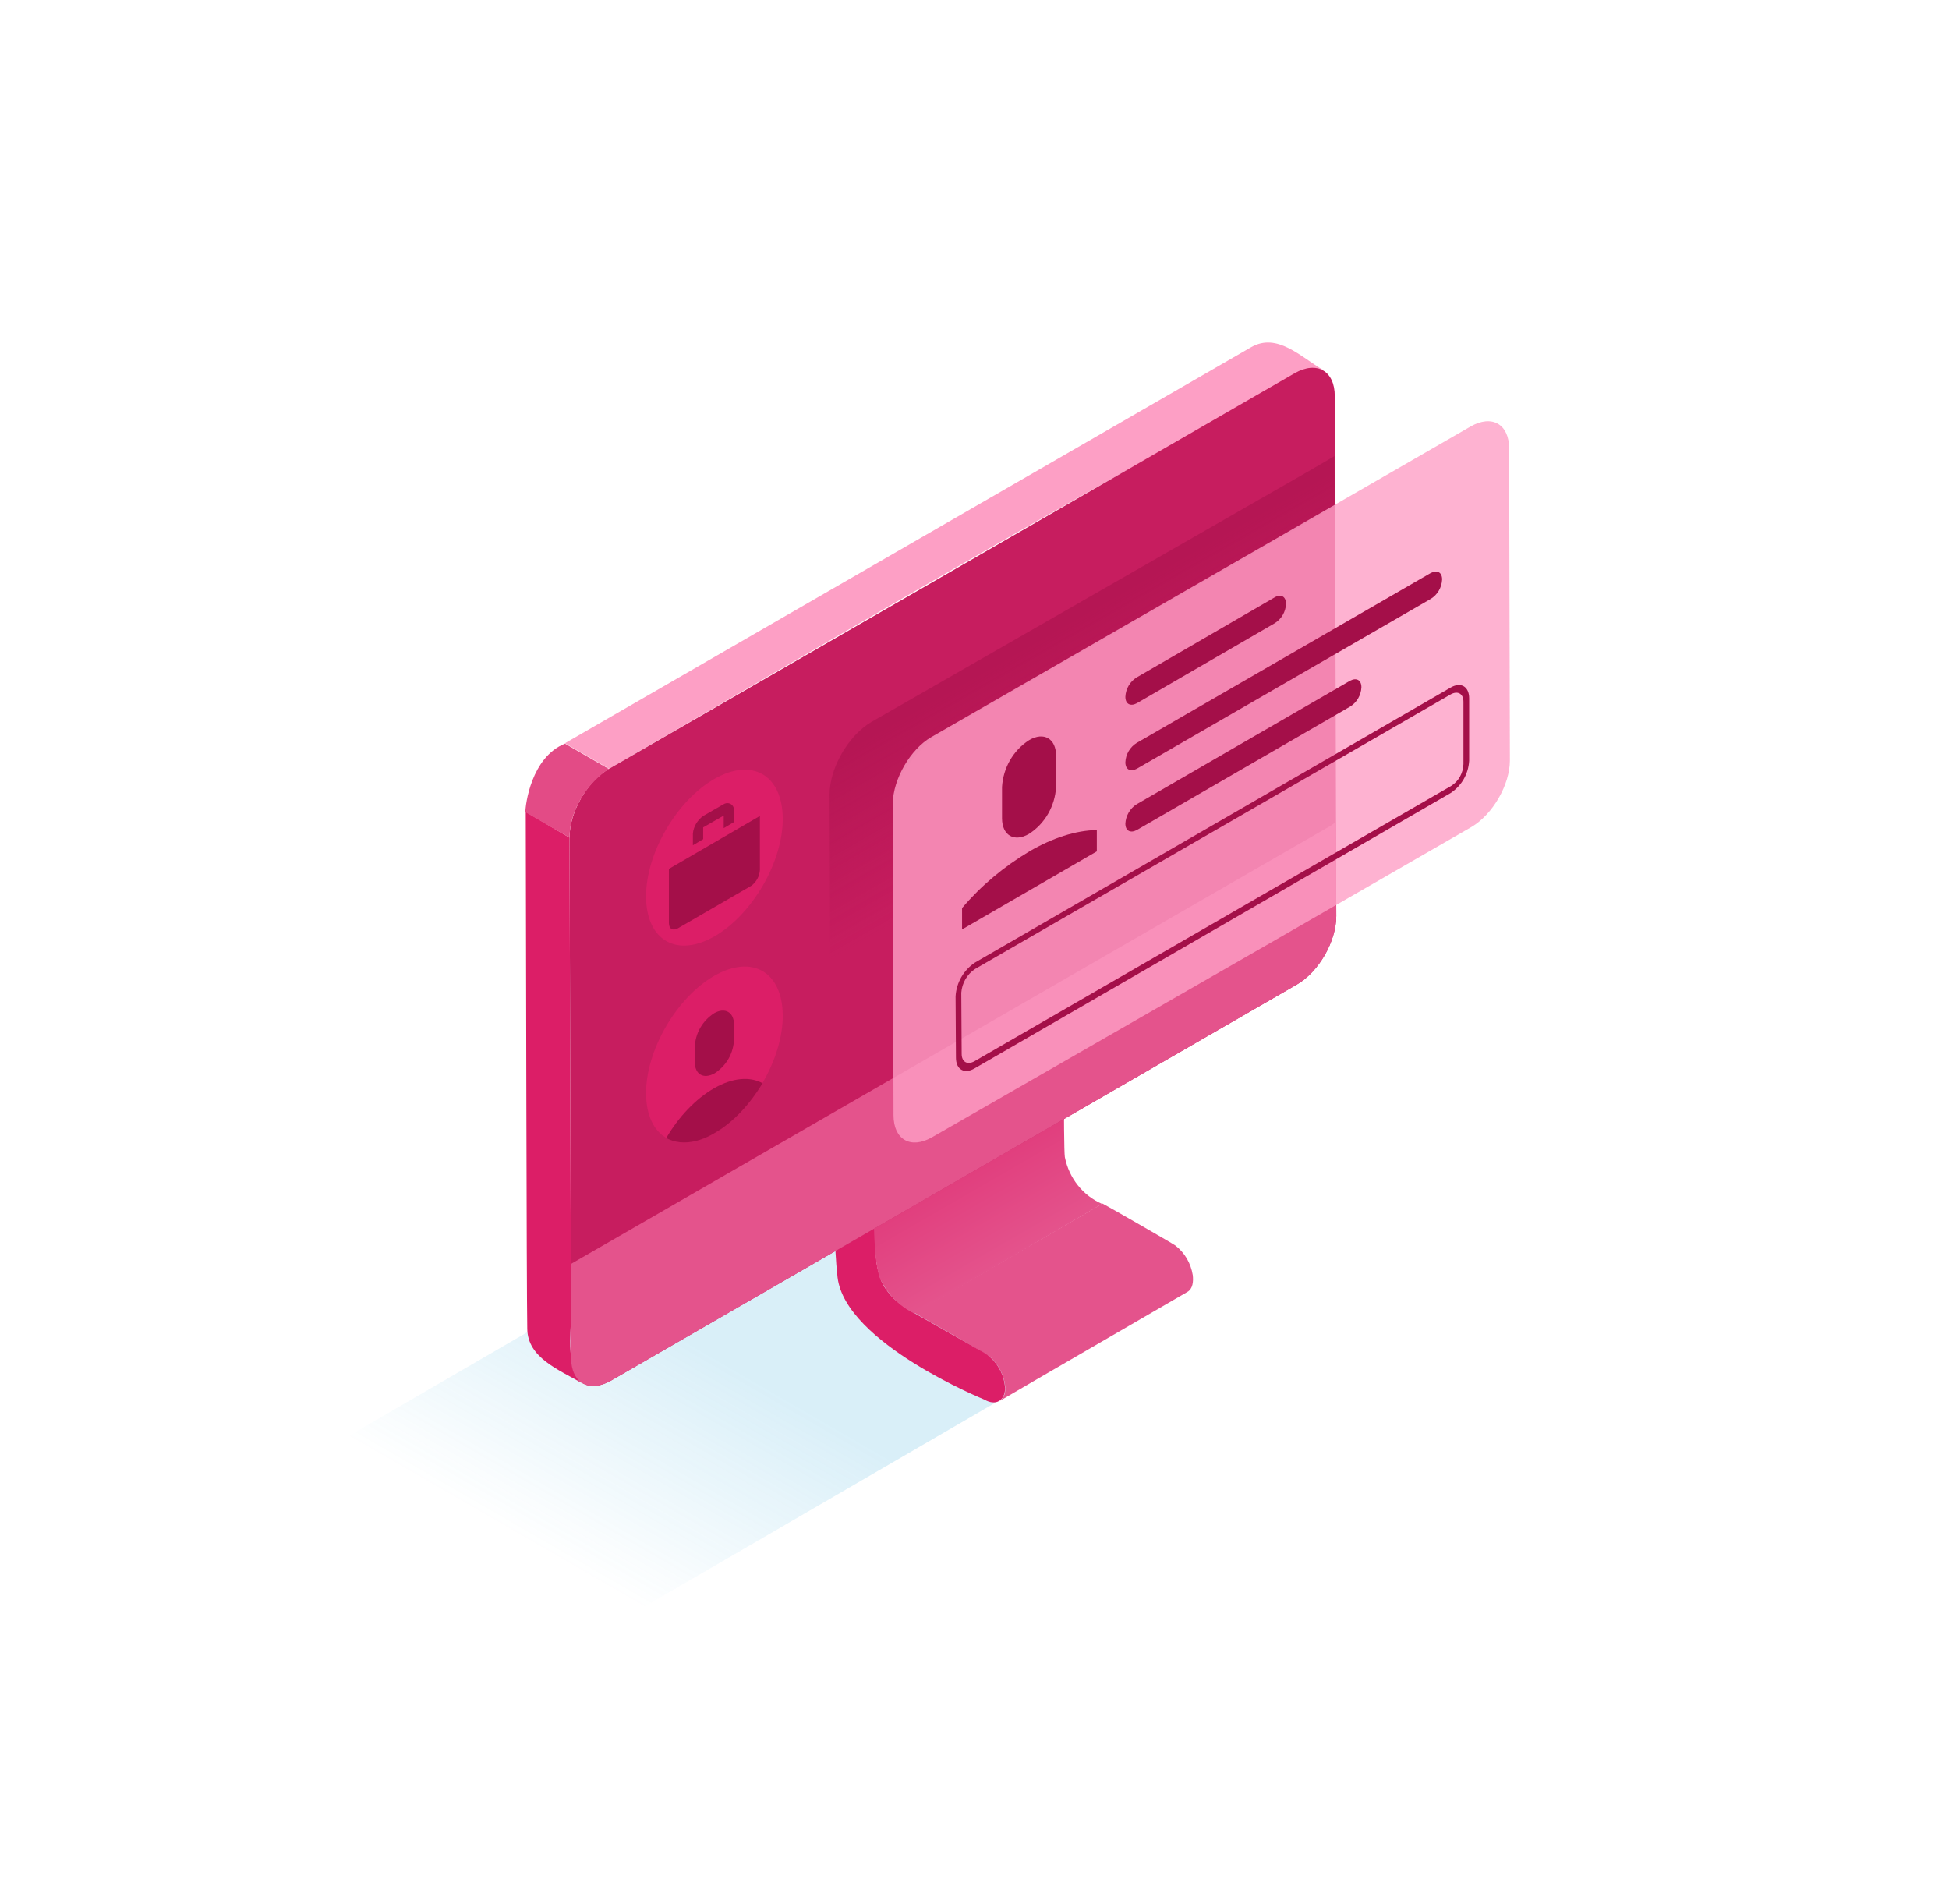<svg width="343" height="335" viewBox="0 0 343 335" fill="none" xmlns="http://www.w3.org/2000/svg">
    <path opacity="0.53" d="M184.518 241.401L81.07 301.5L29.011 271.484L132.459 211.385L184.518 241.401Z" fill="url(#paint0_linear)"/>
    <path d="M209.911 224.383C209.576 222.306 208.504 220.43 206.829 219.157C206.159 218.688 194.836 212.189 194.032 211.787L160.934 231.016C162.676 232.021 173.53 238.185 174.334 238.855C175.406 239.86 176.21 241.133 176.612 242.54C177.014 243.813 177.215 245.756 175.875 246.56C179.828 244.215 208.772 227.465 208.973 227.331C209.911 226.795 210.045 225.522 209.911 224.383Z" fill="#E4538C"/>
    <path d="M150.616 188.873C148.673 187.734 146.998 188.672 146.998 190.883C146.998 190.95 146.931 209.308 146.931 215.874C146.931 218.822 147.065 221.837 147.4 224.785C148.807 236.376 173.262 246.292 173.262 246.292C175.205 247.431 176.88 246.493 176.88 244.282C176.746 241.803 175.406 239.458 173.329 238.118L160.13 230.614C159.326 230.145 158.589 229.609 157.852 229.006C157.048 228.336 156.378 227.532 155.775 226.661C155.373 226.058 155.038 225.388 154.837 224.651C154.368 223.177 154.1 221.636 154.167 220.095C154.167 210.179 154.234 201.067 154.234 197.114C154.234 195.774 154.234 195.104 154.234 195.037C154.1 192.558 152.76 190.213 150.616 188.873Z" fill="#DC1E67"/>
    <path d="M149.812 188.538C149.209 188.337 148.606 188.337 148.07 188.605L160.13 181.637L178.22 171.118L180.699 169.644C181.637 169.041 182.776 169.041 183.714 169.644C185.858 170.984 187.198 173.329 187.265 175.808C187.265 178.019 187.131 201.804 187.399 203.613C188.136 207.298 190.548 210.38 193.965 211.854L160.934 231.15C158.321 229.877 156.244 227.8 154.971 225.187C153.095 221.234 153.832 202.943 154.167 196.243C154.301 194.836 154.033 193.496 153.497 192.223C152.76 190.682 151.487 189.074 149.812 188.538Z" fill="url(#paint1_linear)"/>
    <path d="M100.232 147.4C100.299 166.026 100.433 221.234 100.5 231.418C100.5 234.165 99.562 241.736 102.577 243.478C98.289 240.999 92.862 238.922 92.795 233.83C92.661 226.125 92.594 166.16 92.527 142.844L100.232 147.4Z" fill="#DC1E67"/>
    <path d="M220.162 61.104C224.785 58.424 228.939 62.846 232.892 65.124C229.81 63.315 132.526 120.667 107.2 135.273L99.428 130.784L220.162 61.104Z" fill="#FD9FC5"/>
    <path d="M107.2 135.273C103.314 137.484 100.232 142.911 100.232 147.333L100.5 238.922C100.5 243.344 103.649 245.153 107.535 242.942L228.202 173.262C232.088 171.051 235.17 165.624 235.17 161.202L234.902 69.68C234.902 65.258 231.753 63.449 227.867 65.66L107.2 135.273Z" fill="#C71D5F"/>
    <path d="M105.86 136.278C102.644 138.891 100.232 143.246 100.232 147.4L92.46 142.911C92.46 141.638 93.465 133.263 99.428 130.851L107.2 135.34C106.731 135.608 106.262 135.876 105.86 136.278Z" fill="#E34B86"/>
    <path d="M235.103 144.653L235.17 161.202C235.17 165.624 232.088 171.051 228.202 173.262L107.535 242.942C103.649 245.153 100.5 243.344 100.5 238.922L100.433 222.44L234.366 145.189C234.567 144.988 234.835 144.854 235.103 144.653Z" fill="#E4538C"/>
    <path d="M125.692 137.082C119.059 140.901 113.632 150.214 113.699 157.852C113.766 165.49 119.126 168.572 125.759 164.753C132.392 160.934 137.819 151.621 137.752 143.983C137.685 136.345 132.325 133.263 125.692 137.082Z" fill="#DC1E67"/>
    <path d="M127.367 143.514L123.749 145.591V147.668L121.94 148.74V146.663C122.074 145.39 122.744 144.318 123.749 143.581L127.367 141.504C127.903 141.169 128.64 141.303 128.975 141.839C129.109 142.04 129.176 142.308 129.176 142.576V144.653L127.367 145.725V143.514Z" fill="#A40F49"/>
    <path d="M133.732 143.581V153.095C133.665 154.167 133.129 155.172 132.258 155.842L119.193 163.413C118.322 163.815 117.719 163.413 117.719 162.408V152.894L133.732 143.581Z" fill="#A40F49"/>
    <path d="M125.692 171.721C119.059 175.54 113.632 184.853 113.699 192.491C113.766 200.129 119.126 203.211 125.759 199.392C132.392 195.573 137.819 186.26 137.752 178.622C137.685 170.984 132.325 167.902 125.692 171.721Z" fill="#DC1E67"/>
    <path d="M125.692 178.287C123.615 179.627 122.342 181.838 122.275 184.317V186.863C122.275 189.074 123.816 189.945 125.759 188.873C127.836 187.533 129.109 185.322 129.176 182.843V180.297C129.176 178.086 127.568 177.215 125.692 178.287Z" fill="#A40F49"/>
    <path d="M125.759 199.392C122.476 201.335 119.461 201.469 117.25 200.263C119.394 196.578 122.409 193.362 125.692 191.486C128.975 189.61 131.99 189.409 134.201 190.615C131.99 194.3 129.042 197.516 125.759 199.392Z" fill="#A40F49"/>
    <path d="M166.093 128.707C162.006 131.052 157.182 136.881 157.182 141.571V189.074L153.564 191.218C149.477 193.563 146.127 191.687 146.127 186.997L145.993 139.829C145.993 135.139 149.276 129.444 153.363 127.032L230.011 83.08L234.835 80.266L234.902 89.177L166.093 128.707Z" fill="url(#paint2_linear)" fill-opacity="0.5"/>
    <path opacity="0.8" d="M163.882 129.712L225.12 94.47L258.821 75.04C262.573 72.896 265.588 74.638 265.588 78.926L265.722 133.799C265.722 138.087 262.707 143.313 258.955 145.524L225.254 164.954L164.016 200.129C160.264 202.273 157.249 200.531 157.249 196.243L157.115 141.37C157.182 137.082 160.197 131.856 163.882 129.712Z" fill="#FD9FC5"/>
    <path d="M181.101 130.248C178.287 132.057 176.545 135.139 176.344 138.489V143.983C176.344 146.998 178.488 148.271 181.101 146.73C183.915 144.921 185.657 141.839 185.858 138.489V132.995C185.858 129.98 183.714 128.707 181.101 130.248Z" fill="#A40F49"/>
    <path d="M181.168 149.812C176.679 152.492 172.659 155.842 169.309 159.795V163.547L193.027 149.812V146.06C189.275 146.127 185.188 147.467 181.168 149.812Z" fill="#A40F49"/>
    <path d="M200.062 141.504C198.856 142.241 198.119 143.581 198.052 144.921C198.052 146.194 198.923 146.663 200.062 146.06L237.582 124.352C238.788 123.615 239.525 122.342 239.592 120.935C239.592 119.662 238.721 119.193 237.582 119.796L200.062 141.504Z" fill="#A40F49"/>
    <path d="M200.062 130.717C198.856 131.454 198.119 132.727 198.052 134.134C198.052 135.407 198.923 135.876 200.062 135.273L251.786 105.391C252.992 104.654 253.729 103.381 253.796 101.974C253.796 100.701 252.925 100.232 251.786 100.835L200.062 130.717Z" fill="#A40F49"/>
    <path d="M200.062 119.193C198.856 119.93 198.119 121.203 198.052 122.61C198.052 123.883 198.923 124.352 200.062 123.749L224.316 109.679C225.522 108.942 226.259 107.669 226.326 106.262C226.326 104.989 225.455 104.453 224.316 105.123L200.062 119.193Z" fill="#A40F49"/>
    <path d="M255.27 121.002C257.079 119.93 258.553 120.801 258.553 122.878V133.866C258.419 136.211 257.213 138.288 255.27 139.561L171.52 188.002C169.711 189.074 168.237 188.203 168.237 186.126L168.17 175.339C168.304 172.927 169.577 170.716 171.587 169.376L255.27 121.002ZM257.548 134.469V123.481C257.548 122.074 256.543 121.471 255.27 122.208L171.587 170.515C170.18 171.453 169.309 172.994 169.175 174.669L169.242 185.456C169.242 186.863 170.247 187.466 171.52 186.729L255.404 138.288C256.677 137.484 257.481 136.077 257.548 134.469Z" fill="#A40F49"/>
    <defs>
        <linearGradient id="paint0_linear" x1="86.958" y1="267.953" x2="109.333" y2="229.232" gradientUnits="userSpaceOnUse">
            <stop stop-color="#199ED6" stop-opacity="0"/>
            <stop offset="1" stop-color="#199ED6" stop-opacity="0.31"/>
        </linearGradient>
        <linearGradient id="paint1_linear" x1="182.215" y1="218.837" x2="160.54" y2="181.295" gradientUnits="userSpaceOnUse">
            <stop stop-color="#E4538C"/>
            <stop offset="1" stop-color="#DC1E67"/>
        </linearGradient>
        <linearGradient id="paint2_linear" x1="196.55" y1="140.106" x2="181.411" y2="113.683" gradientUnits="userSpaceOnUse">
            <stop stop-color="#A40F49" stop-opacity="0"/>
            <stop offset="1" stop-color="#A40F49"/>
        </linearGradient>
    </defs>
</svg>
